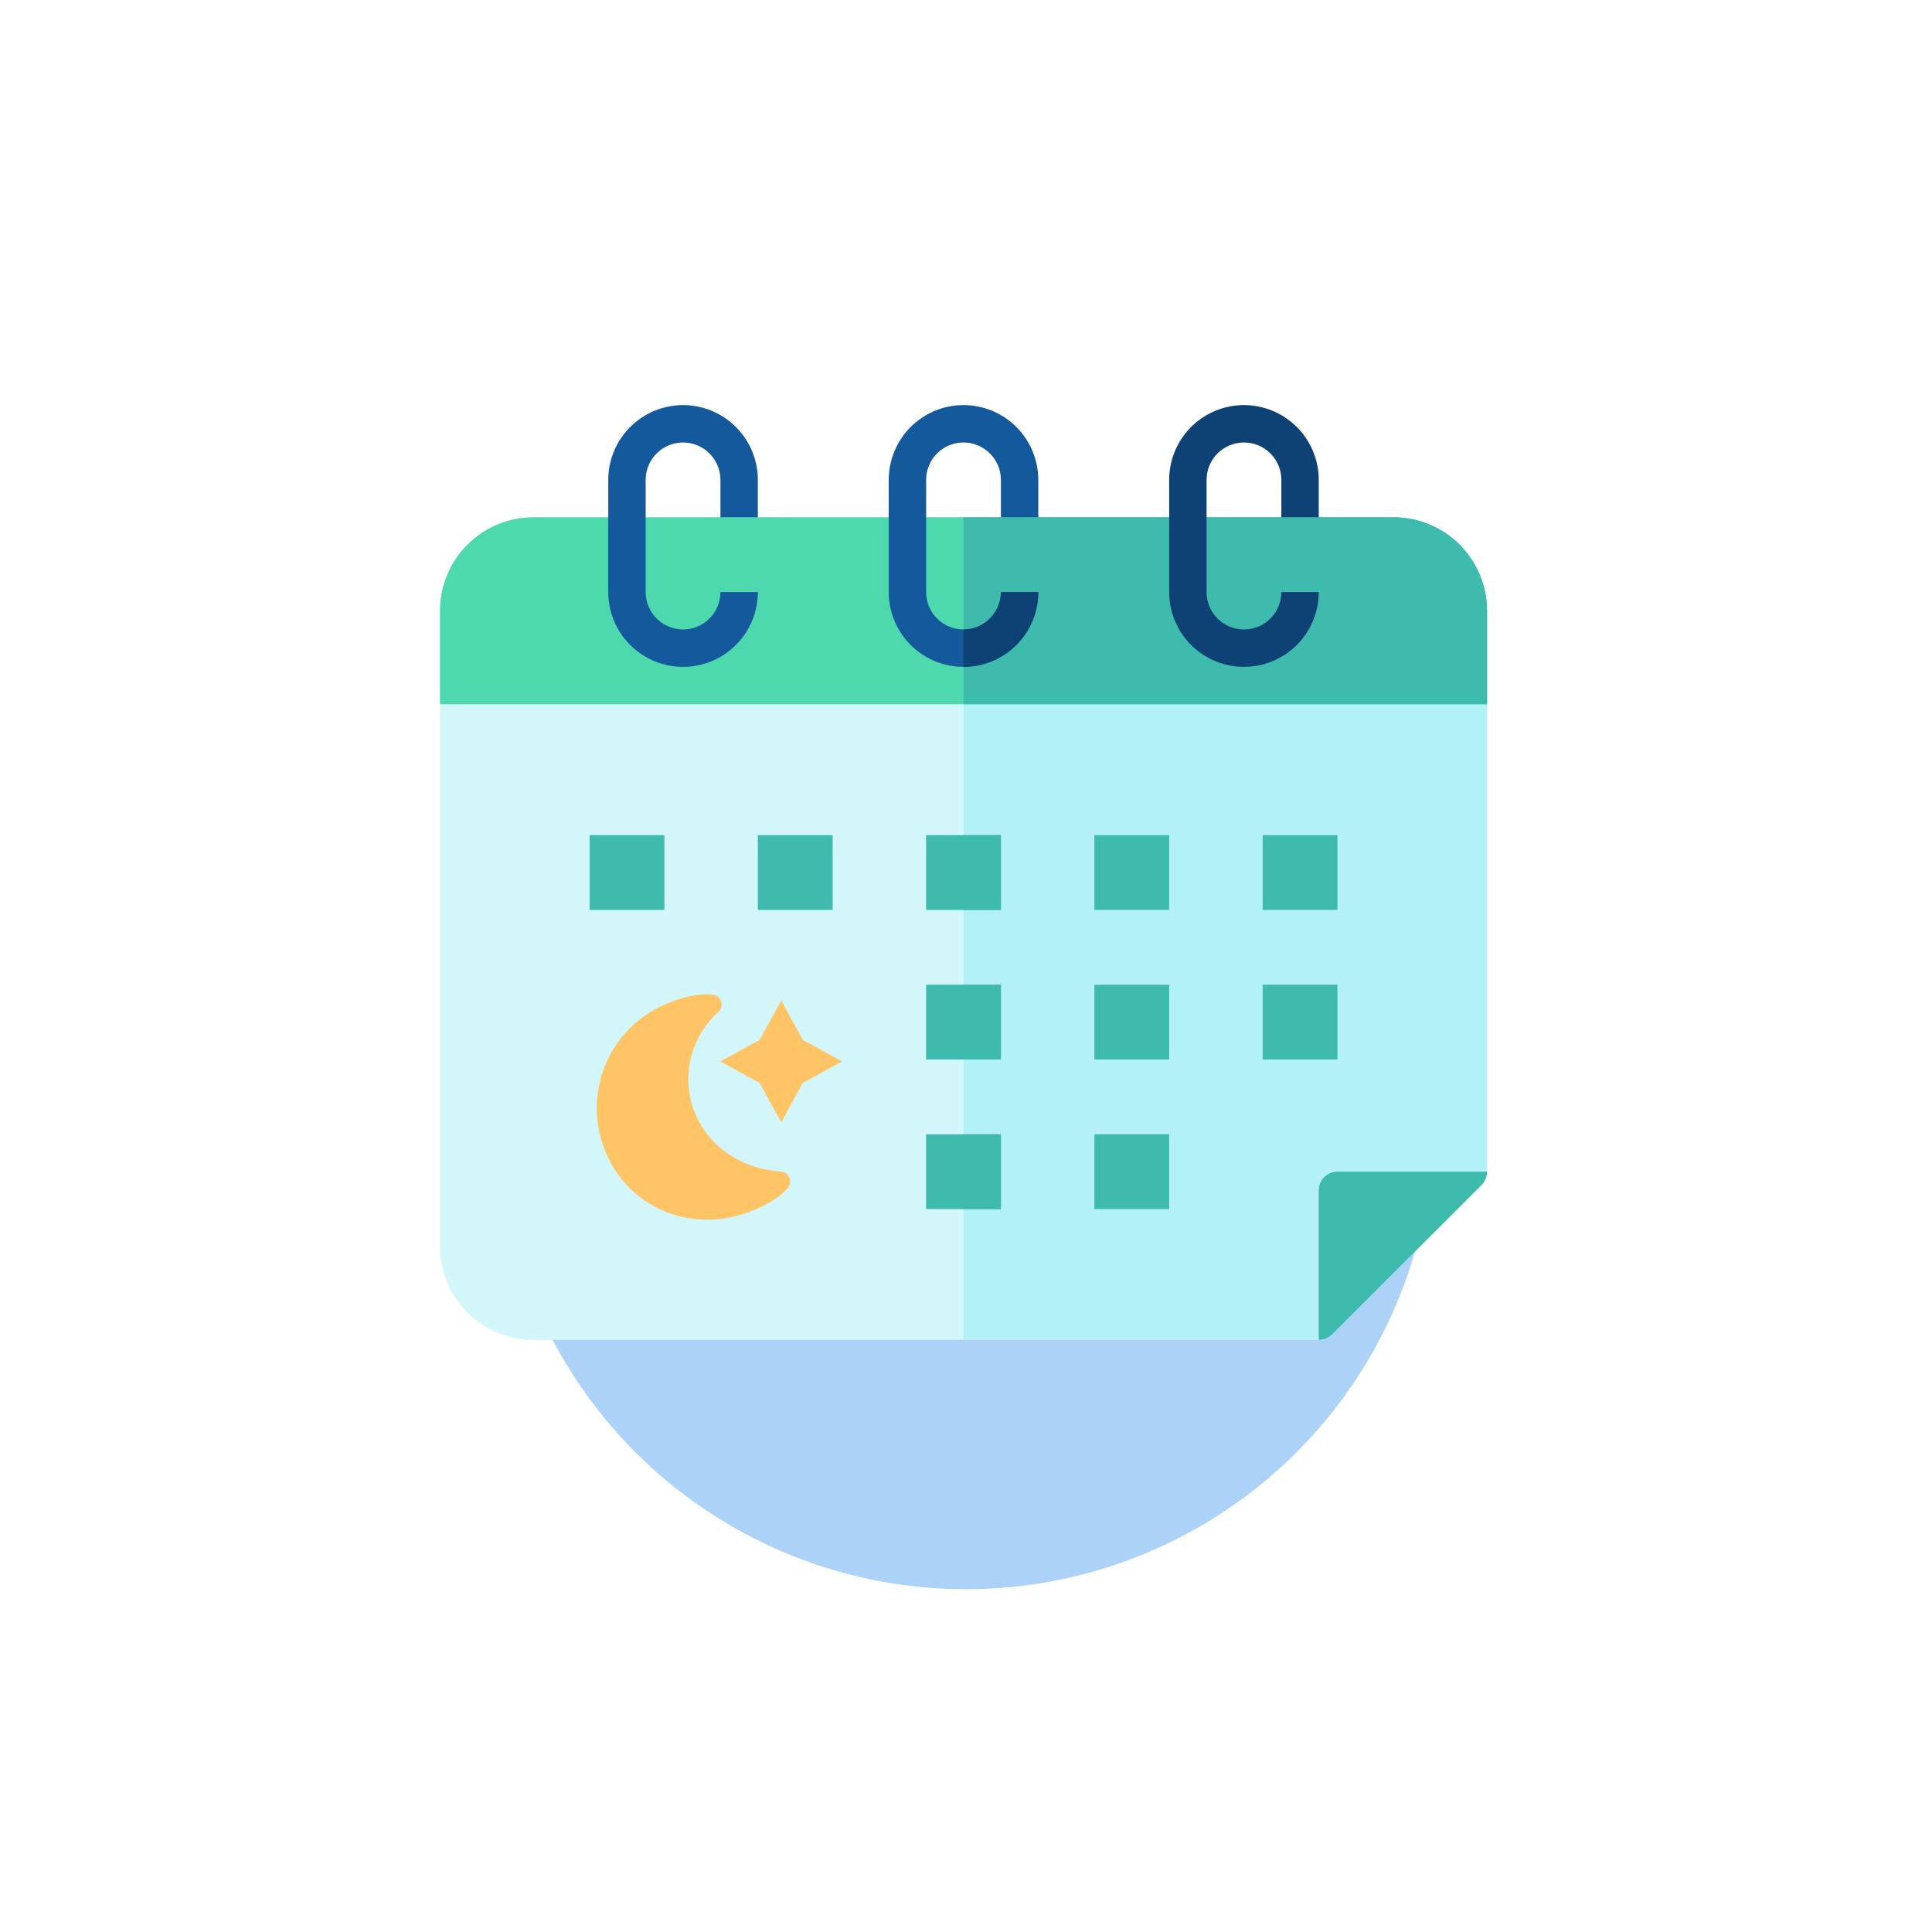 <svg width="62" height="62" viewBox="0 0 62 62" fill="none" xmlns="http://www.w3.org/2000/svg">
<rect width="62" height="62" fill="white"/>
<circle cx="31" cy="36" r="15" fill="#ACD3F7"/>
<path d="M24.32 16.6H23.12V17.8H24.32V16.6Z" fill="#2486FC"/>
<path d="M33.32 16.6H32.12V17.8H33.32V16.6Z" fill="#1461DD"/>
<path d="M42.32 16.6H41.12V17.8H42.32V16.6Z" fill="#1461DD"/>
<path d="M47.72 19.6V37.6C47.719 37.759 47.657 37.912 47.546 38.026L42.746 42.826C42.632 42.937 42.479 42.999 42.32 43H17.12C16.324 43 15.562 42.684 14.999 42.121C14.436 41.559 14.12 40.796 14.12 40V19.6C14.12 18.805 14.436 18.042 14.999 17.479C15.562 16.916 16.324 16.6 17.12 16.6H44.72C45.516 16.6 46.279 16.916 46.841 17.479C47.404 18.042 47.72 18.805 47.72 19.6Z" fill="#D2F6FA"/>
<path d="M47.72 19.6V37.6C47.719 37.759 47.657 37.912 47.546 38.026L42.746 42.826C42.632 42.937 42.479 42.999 42.32 43H30.92V16.6H44.72C45.516 16.6 46.278 16.916 46.841 17.479C47.404 18.042 47.72 18.805 47.72 19.6Z" fill="#B3F0F7"/>
<path d="M47.72 19.6V22.6H14.12V19.6C14.12 18.805 14.436 18.042 14.999 17.479C15.562 16.916 16.324 16.6 17.12 16.6H44.72C45.516 16.6 46.279 16.916 46.841 17.479C47.404 18.042 47.72 18.805 47.72 19.6Z" fill="#4ED8AE"/>
<path d="M47.72 37.6C47.719 37.759 47.656 37.912 47.546 38.026L42.746 42.826C42.631 42.937 42.479 42.999 42.32 43V38.2C42.32 38.041 42.384 37.889 42.496 37.776C42.608 37.664 42.761 37.601 42.92 37.6H47.72Z" fill="#3EBBAC"/>
<path d="M47.72 19.6V22.6H30.92V16.6H44.72C45.516 16.6 46.278 16.916 46.841 17.479C47.404 18.042 47.72 18.805 47.72 19.6Z" fill="#3EBBAC"/>
<path d="M41.12 16.6V15.4C41.12 15.082 40.994 14.777 40.769 14.552C40.544 14.326 40.238 14.2 39.92 14.2C39.602 14.2 39.297 14.326 39.072 14.552C38.846 14.777 38.72 15.082 38.72 15.4V19C38.72 19.318 38.846 19.623 39.072 19.849C39.297 20.074 39.602 20.2 39.92 20.2C40.238 20.2 40.544 20.074 40.769 19.849C40.994 19.623 41.12 19.318 41.12 19H42.32C42.32 19.637 42.067 20.247 41.617 20.697C41.167 21.147 40.556 21.4 39.92 21.4C39.283 21.4 38.673 21.147 38.223 20.697C37.773 20.247 37.52 19.637 37.52 19V15.4C37.52 14.764 37.773 14.153 38.223 13.703C38.673 13.253 39.283 13 39.92 13C40.556 13 41.167 13.253 41.617 13.703C42.067 14.153 42.32 14.764 42.32 15.4V16.6H41.12Z" fill="#0E4274"/>
<path d="M32.12 16.6V15.4C32.12 15.082 31.994 14.777 31.768 14.552C31.543 14.326 31.238 14.2 30.92 14.2C30.602 14.2 30.296 14.326 30.071 14.552C29.846 14.777 29.72 15.082 29.72 15.4V19C29.72 19.318 29.846 19.623 30.071 19.849C30.296 20.074 30.602 20.2 30.92 20.2C31.238 20.2 31.543 20.074 31.768 19.849C31.994 19.623 32.12 19.318 32.12 19H33.32C33.32 19.637 33.067 20.247 32.617 20.697C32.167 21.147 31.556 21.4 30.92 21.4C30.283 21.4 29.673 21.147 29.223 20.697C28.773 20.247 28.52 19.637 28.52 19V15.4C28.52 14.764 28.773 14.153 29.223 13.703C29.673 13.253 30.283 13 30.92 13C31.556 13 32.167 13.253 32.617 13.703C33.067 14.153 33.32 14.764 33.32 15.4V16.6H32.12Z" fill="#13599B"/>
<path d="M23.12 16.6V15.4C23.12 15.082 22.994 14.777 22.768 14.552C22.544 14.326 22.238 14.2 21.92 14.2C21.602 14.2 21.297 14.326 21.072 14.552C20.846 14.777 20.72 15.082 20.72 15.4V19C20.72 19.318 20.846 19.623 21.072 19.849C21.297 20.074 21.602 20.2 21.92 20.2C22.238 20.2 22.544 20.074 22.768 19.849C22.994 19.623 23.12 19.318 23.12 19H24.32C24.32 19.637 24.067 20.247 23.617 20.697C23.167 21.147 22.556 21.4 21.92 21.4C21.284 21.4 20.673 21.147 20.223 20.697C19.773 20.247 19.52 19.637 19.52 19V15.4C19.52 14.764 19.773 14.153 20.223 13.703C20.673 13.253 21.284 13 21.92 13C22.556 13 23.167 13.253 23.617 13.703C24.067 14.153 24.32 14.764 24.32 15.4V16.6H23.12Z" fill="#13599B"/>
<path d="M33.32 19C33.32 19.315 33.258 19.627 33.137 19.919C33.017 20.21 32.84 20.474 32.617 20.697C32.394 20.92 32.13 21.097 31.838 21.218C31.547 21.338 31.235 21.4 30.92 21.4V20.2C31.238 20.199 31.543 20.072 31.767 19.848C31.992 19.623 32.119 19.318 32.12 19H33.32Z" fill="#0E4274"/>
<path d="M32.12 31.6H29.72V34H32.12V31.6Z" fill="#3EBBAC"/>
<path d="M32.12 36.4H29.72V38.8H32.12V36.4Z" fill="#3EBBAC"/>
<path d="M32.12 26.8H29.72V29.2H32.12V26.8Z" fill="#3EBBAC"/>
<path d="M26.72 26.8H24.32V29.2H26.72V26.8Z" fill="#3EBBAC"/>
<path d="M21.32 26.8H18.92V29.2H21.32V26.8Z" fill="#3EBBAC"/>
<path d="M35.12 34H37.52V31.6H35.12V34Z" fill="#3EBBAC"/>
<path d="M35.12 38.8H37.52V36.4H35.12V38.8Z" fill="#3EBBAC"/>
<path d="M35.12 29.2H37.52V26.8H35.12V29.2Z" fill="#3EBBAC"/>
<path d="M40.52 34H42.92V31.6H40.52V34Z" fill="#3EBBAC"/>
<path d="M40.52 29.2H42.92V26.8H40.52V29.2Z" fill="#3EBBAC"/>
<path d="M32.12 31.6H30.92V34H32.12V31.6Z" fill="#3EBBAC"/>
<path d="M32.12 26.8H30.92V29.2H32.12V26.8Z" fill="#3EBBAC"/>
<path d="M32.12 36.4H30.92V38.8H32.12V36.4Z" fill="#3EBBAC"/>
<path d="M25.07 32.108L25.76 33.371L27.026 34.061L25.76 34.755L25.07 36.018L24.379 34.755L23.116 34.061L24.379 33.371L25.07 32.108Z" fill="#FFC465"/>
<path d="M23.053 32.472C23.099 32.43 23.131 32.376 23.147 32.317C23.163 32.257 23.16 32.194 23.141 32.136C23.121 32.077 23.085 32.025 23.037 31.987C22.989 31.949 22.93 31.925 22.869 31.919C22.384 31.874 21.925 32.002 21.479 32.175C21.032 32.346 20.624 32.605 20.277 32.934C19.93 33.264 19.652 33.66 19.459 34.097C19.266 34.535 19.161 35.007 19.151 35.486C19.141 35.964 19.226 36.44 19.401 36.885C20.135 38.781 22.204 39.604 24.077 38.878C24.523 38.705 24.949 38.49 25.276 38.13C25.316 38.085 25.343 38.03 25.354 37.971C25.364 37.912 25.358 37.852 25.335 37.796C25.313 37.741 25.275 37.693 25.226 37.658C25.178 37.623 25.12 37.602 25.061 37.598C23.846 37.522 22.732 36.826 22.284 35.669C21.834 34.508 22.192 33.253 23.053 32.472Z" fill="#FFC465"/>
</svg>
